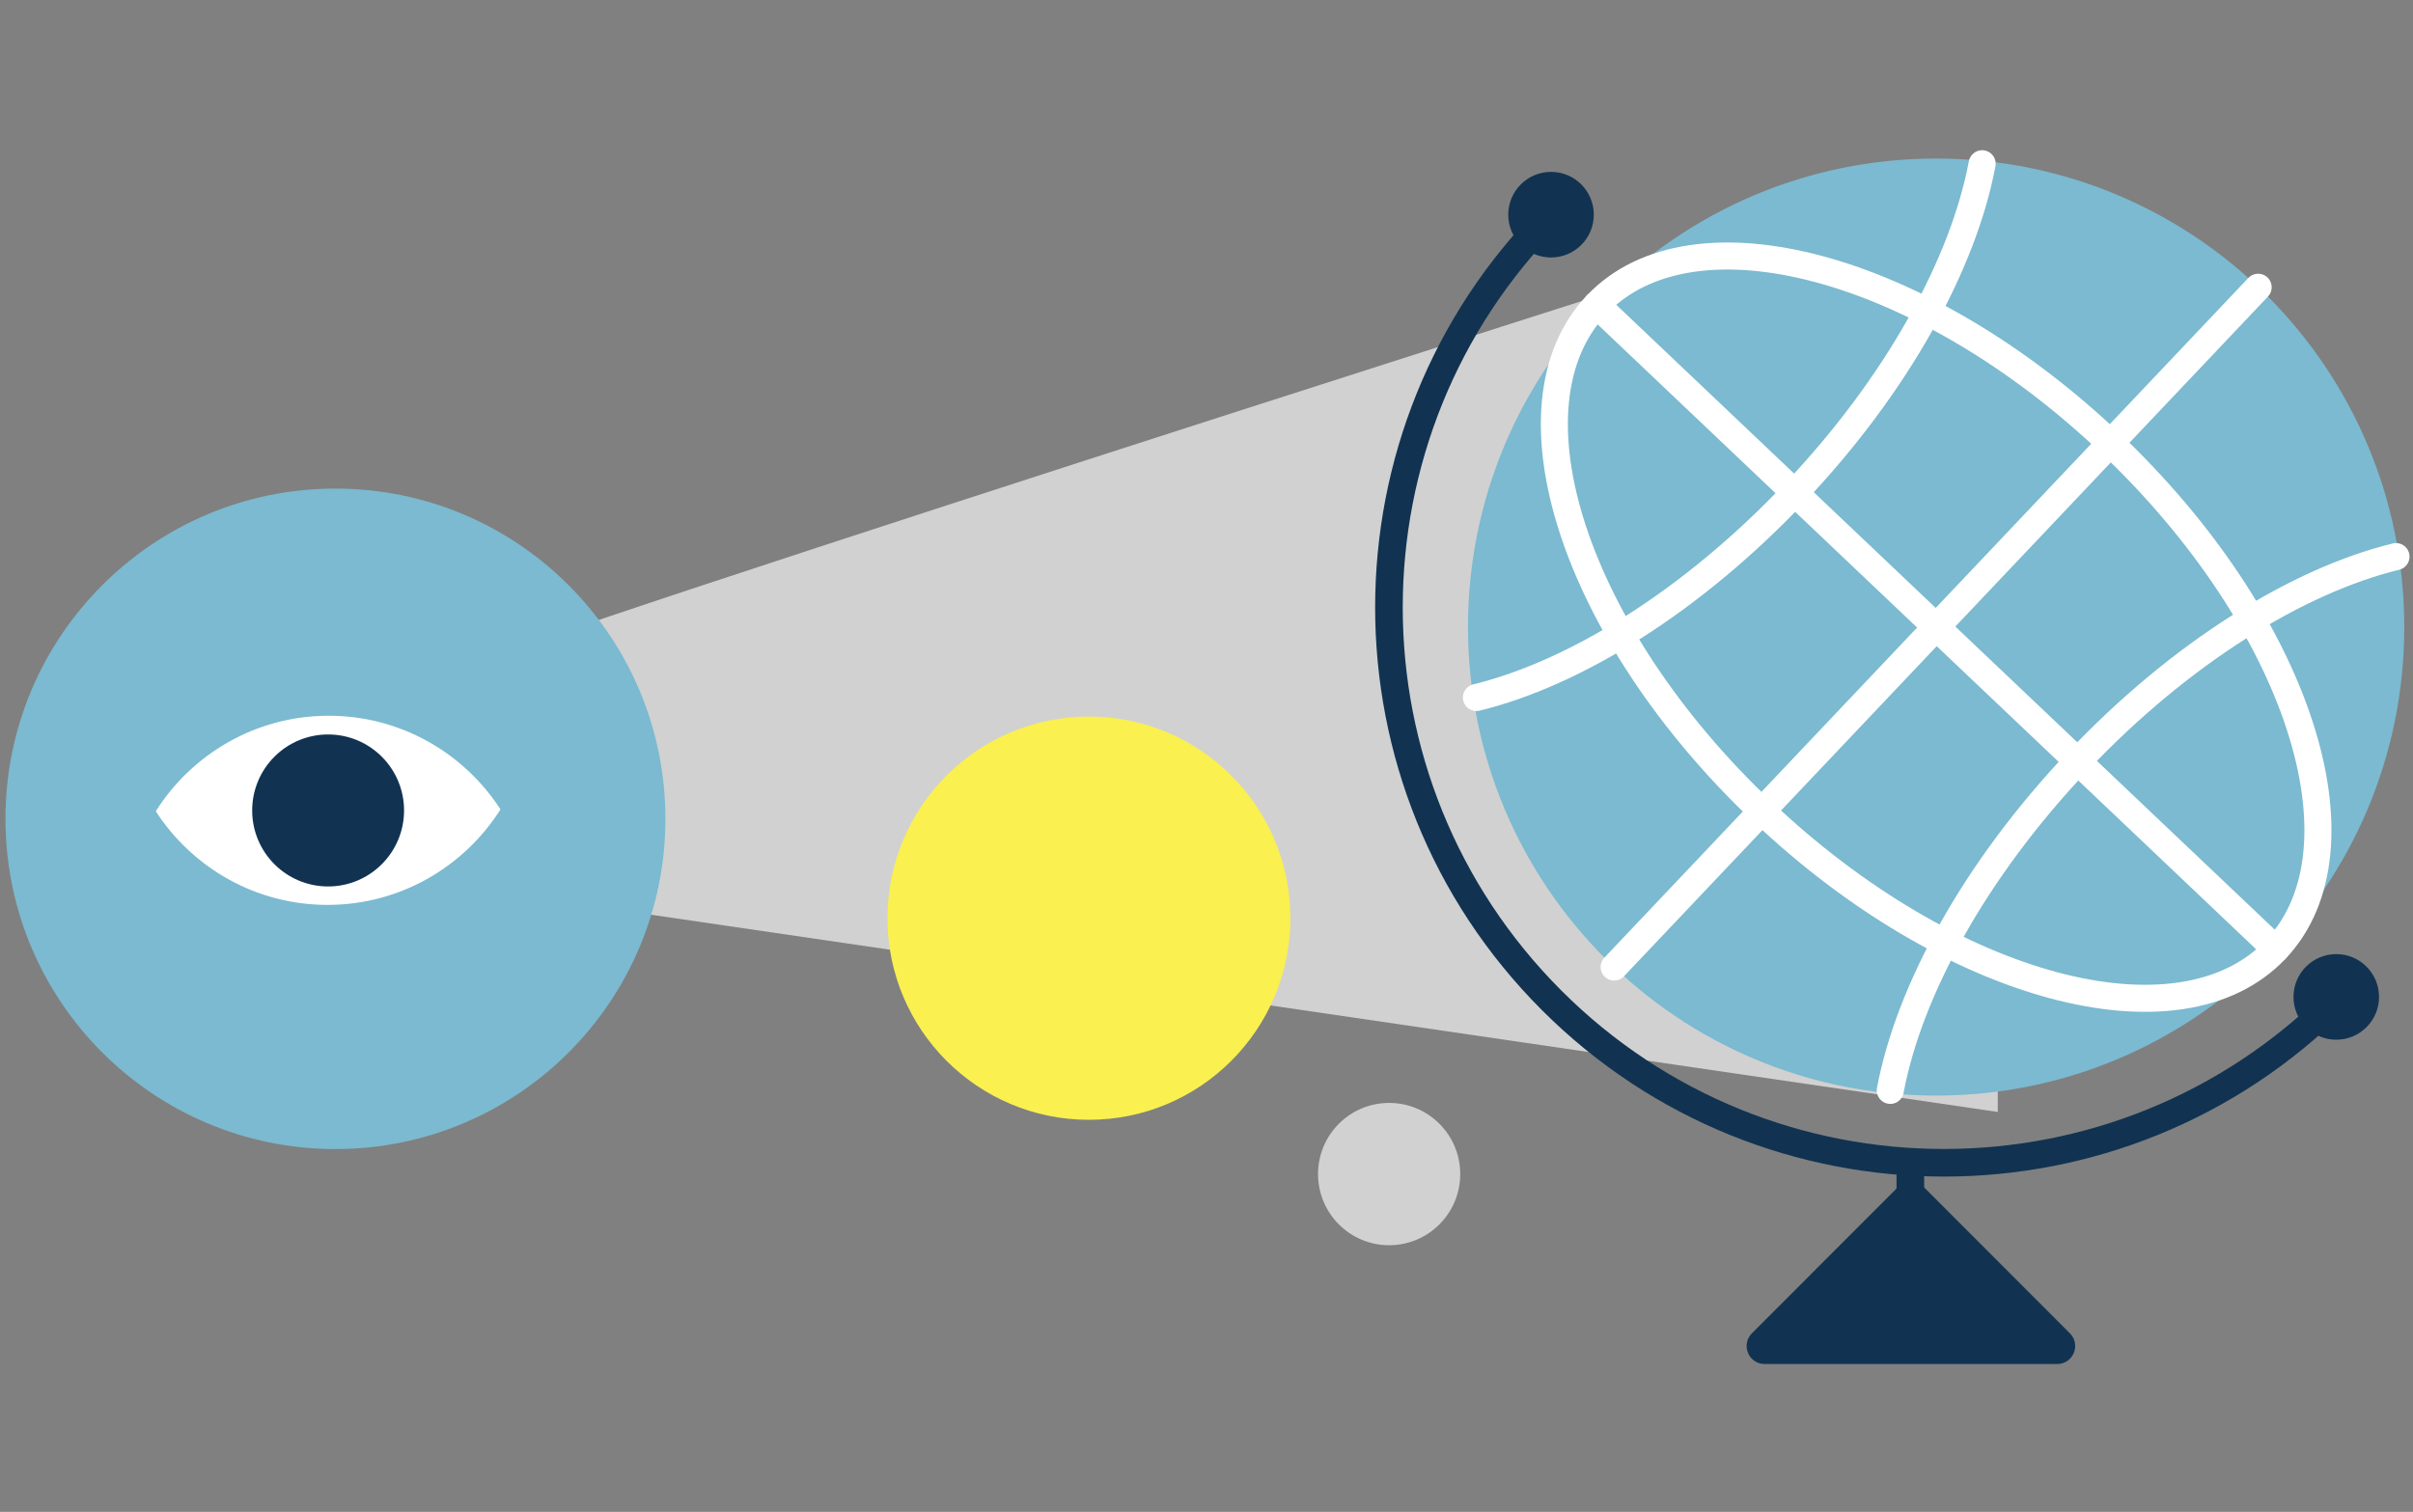 <svg width="359" height="225" viewBox="0 0 359 225" fill="none" xmlns="http://www.w3.org/2000/svg">
<rect x="0" y="0" width="359" height="225" fill="#808080" stroke="none"/>
<g clip-path="url(#clip0_1114_237)">
<path d="M69.162 99.554C68.628 97.594 297.224 25.081 297.224 25.081V165.486L69.162 132.075" fill="#D1D1D1"/>
<path d="M49.904 171.008C77.017 171.008 98.997 149.004 98.997 121.861C98.997 94.718 77.017 72.714 49.904 72.714C22.791 72.714 0.812 94.718 0.812 121.861C0.812 149.004 22.791 171.008 49.904 171.008Z" fill="#7BBAD0"/>
<path d="M48.738 106.521C37.963 106.581 28.532 112.262 23.174 120.733C28.631 129.165 38.121 134.727 48.896 134.668C59.672 134.608 69.103 128.928 74.461 120.456C69.004 112.024 59.514 106.462 48.738 106.521Z" fill="white"/>
<path d="M48.817 131.046C54.571 131.046 59.236 126.375 59.236 120.614C59.236 114.854 54.571 110.183 48.817 110.183C43.062 110.183 38.397 114.854 38.397 120.614C38.397 126.375 43.062 131.046 48.817 131.046Z" fill="#113351" stroke="#113351" stroke-width="1.758" stroke-miterlimit="10"/>
<path d="M288.055 163.048C326.521 163.048 357.704 131.831 357.704 93.321C357.704 54.812 326.521 23.594 288.055 23.594C249.589 23.594 218.406 54.812 218.406 93.321C218.406 131.831 249.589 163.048 288.055 163.048Z" fill="#7BBAD0"/>
<path d="M240.147 143.914L335.961 42.749" stroke="white" stroke-width="4.024" stroke-linecap="round" stroke-linejoin="round"/>
<path d="M237.539 45.36L338.591 141.282" stroke="white" stroke-width="4.024" stroke-linecap="round" stroke-linejoin="round"/>
<path d="M338.578 141.302C352.899 126.183 341.888 92.453 313.985 65.963C286.081 39.472 251.852 30.253 237.531 45.372C223.211 60.49 234.221 94.22 262.125 120.711C290.028 147.201 324.257 156.42 338.578 141.302Z" stroke="white" stroke-width="4.024" stroke-linecap="round" stroke-linejoin="round"/>
<path d="M219.658 103.807C234.284 100.235 251.707 89.498 267.023 73.33C282.338 57.162 292.124 39.177 294.899 24.367" stroke="white" stroke-width="4.024" stroke-linecap="round" stroke-linejoin="round"/>
<path d="M356.472 82.835C341.846 86.407 324.423 97.144 309.108 113.312C293.792 129.48 284.006 147.466 281.231 162.276" stroke="white" stroke-width="4.024" stroke-linecap="round" stroke-linejoin="round"/>
<path d="M347.584 148.844C315.347 181.117 263.057 181.117 230.82 148.844C198.583 116.57 198.583 64.223 230.82 31.95" stroke="#113351" stroke-width="4.107" stroke-miterlimit="10"/>
<path d="M306.061 202.361H262.536C260.721 202.361 259.802 200.168 261.096 198.873L284.299 175.645L307.501 198.873C308.795 200.168 307.877 202.361 306.061 202.361Z" fill="#113351" stroke="#113351" stroke-width="1.272" stroke-miterlimit="10"/>
<path d="M230.758 38.321C234.272 38.321 237.122 35.468 237.122 31.95C237.122 28.431 234.272 25.578 230.758 25.578C227.243 25.578 224.394 28.431 224.394 31.95C224.394 35.468 227.243 38.321 230.758 38.321Z" fill="#113351"/>
<path d="M347.584 154.735C351.099 154.735 353.948 151.882 353.948 148.363C353.948 144.845 351.099 141.992 347.584 141.992C344.069 141.992 341.22 144.845 341.22 148.363C341.22 151.882 344.069 154.735 347.584 154.735Z" fill="#113351"/>
<path d="M284.215 173.054V185.964" stroke="#113351" stroke-width="4.107" stroke-miterlimit="10"/>
<path d="M162.008 166.654C178.562 166.654 191.981 153.219 191.981 136.647C191.981 120.075 178.562 106.64 162.008 106.64C145.454 106.64 132.034 120.075 132.034 136.647C132.034 153.219 145.454 166.654 162.008 166.654Z" fill="#FAF050"/>
<path d="M206.671 185.319C212.513 185.319 217.249 180.578 217.249 174.73C217.249 168.881 212.513 164.14 206.671 164.14C200.83 164.14 196.094 168.881 196.094 174.73C196.094 180.578 200.83 185.319 206.671 185.319Z" fill="#D1D1D1"/>
</g>
<defs>
<clipPath id="clip0_1114_237">
<rect width="358" height="224" fill="white" transform="translate(0.792 0.441)"/>
</clipPath>
</defs>
</svg>
